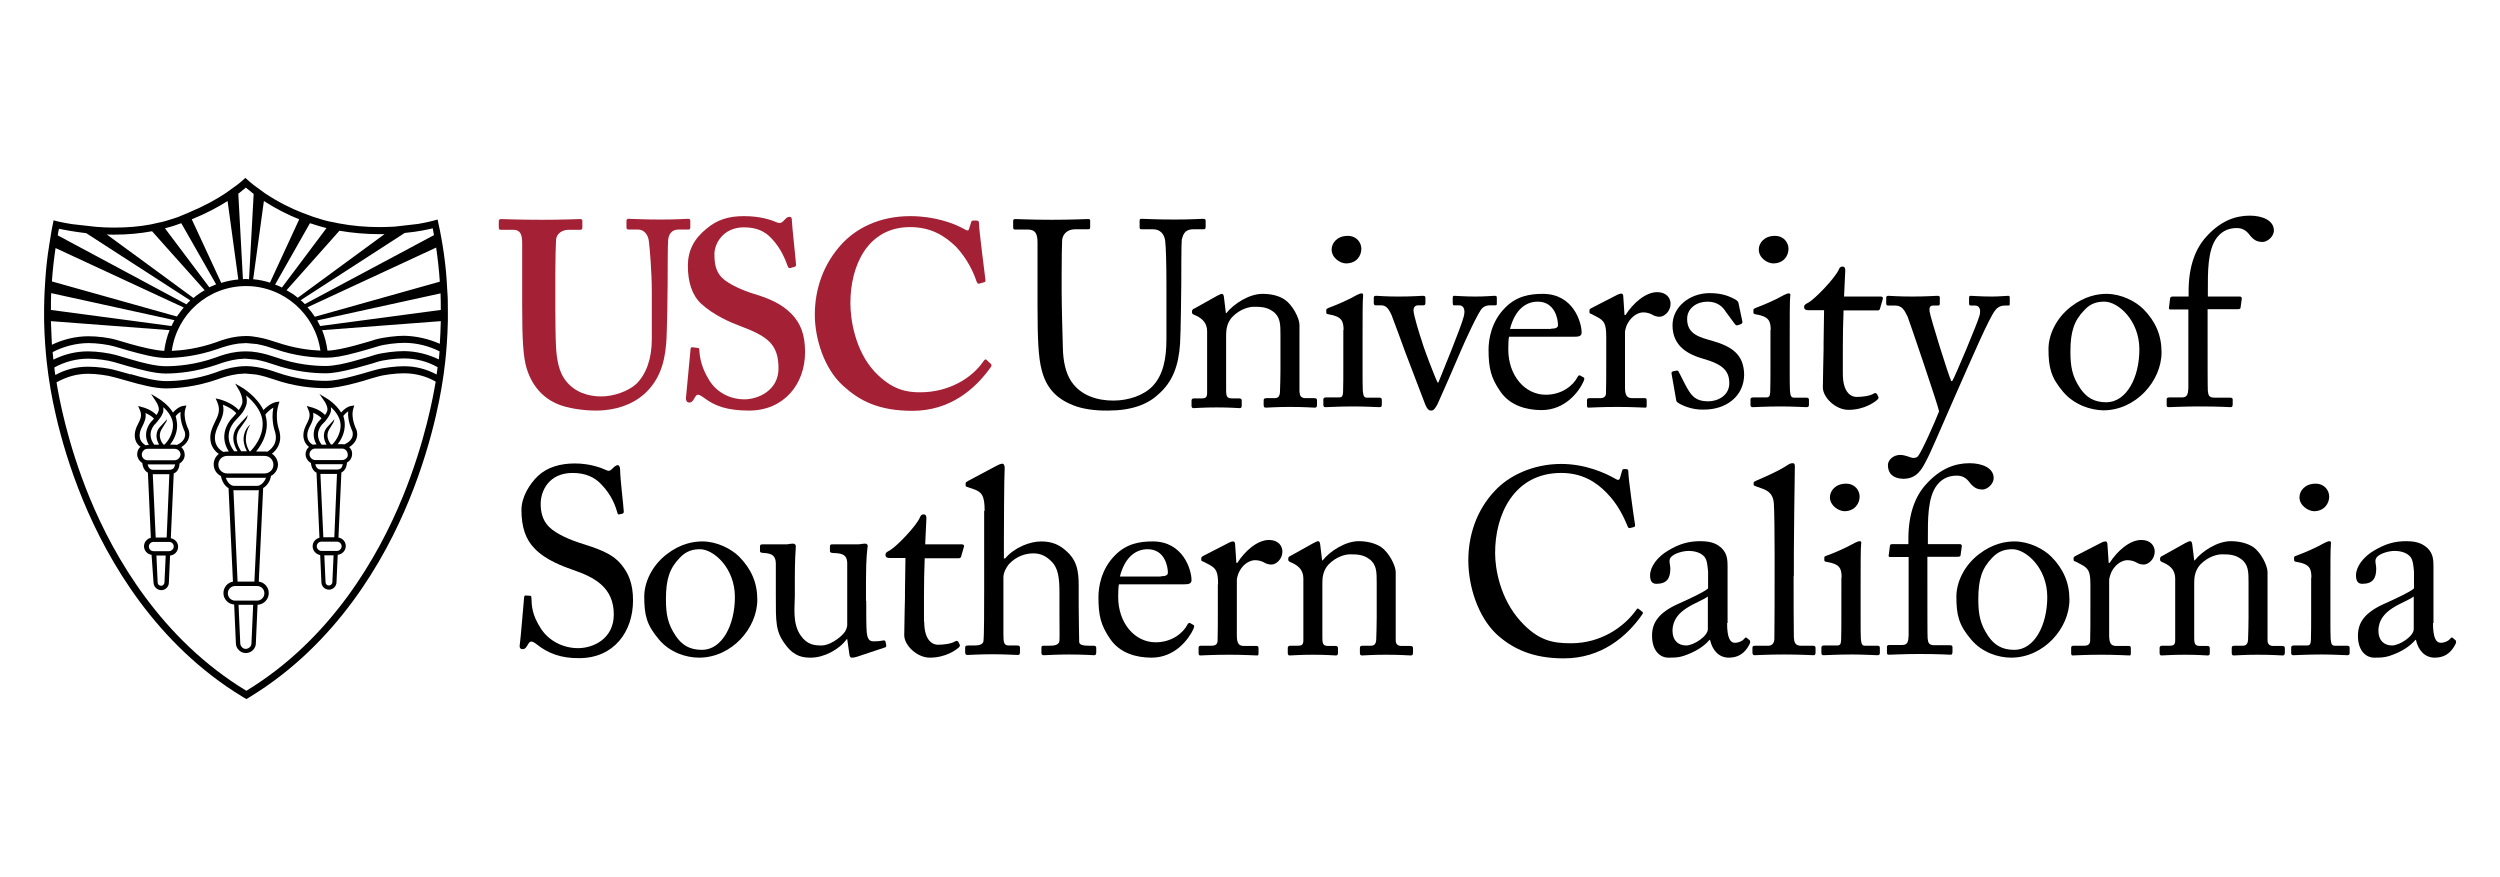 <?xml version="1.0" encoding="utf-8"?>
<!-- Generator: Adobe Illustrator 26.2.1, SVG Export Plug-In . SVG Version: 6.00 Build 0)  -->
<svg version="1.1" id="Layer_1" xmlns="http://www.w3.org/2000/svg" xmlns:xlink="http://www.w3.org/1999/xlink" x="0px" y="0px"
	 viewBox="0 0 1026 360" style="enable-background:new 0 0 1026 360;" xml:space="preserve">
<style type="text/css">
	.st0{fill:#A32035;}
</style>
<g>
	<path class="st0" d="M214.3,99.7c0-3.7-0.9-5.4-3.7-5.4h-5c-0.7,0-0.9-0.2-0.9-1v-2.5c0-0.6,0.2-0.9,1.1-0.9
		c1.1,0,6.3,0.3,16.7,0.3c9.1,0,14.3-0.3,15.6-0.3c0.6,0,0.9,0.2,0.9,0.8v2.7c0,0.6-0.2,0.9-0.9,0.9h-4.6c-3.2,0-5.2,1.9-5.3,4.2
		c-0.1,1.3-0.3,7.8-0.3,14.1V126c0,5.4,0.1,13.1,0.3,16.6c0.3,5,1.2,10,3.8,13.4c3.7,5,9.5,6.7,14.7,6.7c5,0,11-2,14.5-5.2
		c4.1-4.1,6.3-10.4,6.3-18.3v-19.5c0-8.7-0.9-18.2-1.2-20.7c-0.3-2.8-2.1-4.8-4.4-4.8H258c-0.6,0-0.9-0.3-0.9-0.8v-2.7
		c0-0.6,0.2-0.9,0.9-0.9c1.1,0,6.1,0.3,13.2,0.3c6.7,0,10.2-0.3,11-0.3c1,0,1.1,0.3,1.1,0.9v2.5c0,0.7-0.1,1-0.7,1h-3.9
		c-3.9,0-4.3,3-4.5,4.2c-0.2,1.3-0.2,16.5-0.2,17.9c0,1.5-0.2,20.4-0.6,24.7c-0.7,8.9-3.3,15.6-9.1,20.8c-4.6,4.1-11.5,6.7-19.7,6.7
		c-5.2,0-11.5-0.9-15.6-2.6c-6.3-2.6-10.6-7.6-12.8-14.5c-1.5-4.8-1.9-11.9-1.9-26.1V99.7z"/>
	<path class="st0" d="M286.4,142.8c0.4,0,0.6,0.2,0.6,0.9c0.2,3.5,1.1,7.6,4.1,12.4c3.2,5.2,8.9,7.8,14.3,7.8
		c5.8,0,14.1-3.7,14.1-12.7c0-10-4.5-13.2-16-17.5c-3.5-1.3-10.6-4.3-15.8-9.1c-3.7-3.5-5.4-8.9-5.4-15.5c0-6.1,2.4-11,7.6-15.2
		c4.3-3.7,9.1-5.2,15.4-5.2c7.1,0,11.5,1.7,13.6,2.6c1.1,0.4,1.7,0.2,2.3-0.3l1.4-1.4c0.4-0.4,0.9-0.6,1.5-0.6
		c0.7,0,0.9,0.6,0.9,1.7c0,1.7,1.7,16.9,1.7,18c0,0.4-0.2,0.7-0.6,0.8l-1.7,0.5c-0.4,0.1-0.9,0-1.1-0.7c-1.1-3-2.8-7.4-6.7-11.5
		c-2.8-3-6.3-4.5-11.3-4.5c-8.7,0-12.1,6.9-12.1,10.9c0,3.7,0.4,6.9,3,9.7c2.8,2.8,8.9,5.4,13.2,6.7c6.3,1.9,11.5,4.1,15.6,8.4
		c3.5,3.7,5.4,8.2,5.4,15.5c0,13.2-8.7,24-23,24c-8.9,0-14.1-1.9-18.4-5.2c-1.3-0.9-1.9-1.3-2.6-1.3c-0.7,0-1.1,0.9-1.7,1.9
		c-0.7,1.1-1.1,1.3-1.9,1.3s-1.3-0.7-1.3-1.7c0.2-1.3,1.7-18.8,1.9-20.1c0.1-0.7,0.2-0.9,0.7-0.9L286.4,142.8z"/>
	<path class="st0" d="M406.6,149.3c0.3,0.3,0.4,0.6,0.2,1.1c-6.5,9.3-16.9,18.2-32.3,18.2c-13.9,0-21.7-4.1-28.4-10.2
		c-8-7.1-11.7-19.7-11.7-29.2c0-10.6,3.5-20.8,11-29c5.8-6.3,15.2-11.5,28.2-11.5c10,0,18,3,21.9,5.2c1.5,0.9,2,0.9,2.2,0l0.9-2.8
		c0.2-0.6,0.4-0.6,1.7-0.6c1.3,0,1.5,0.2,1.5,1.7c0,1.9,2.2,19.3,2.6,22.5c0.1,0.7,0,1-0.4,1.1l-2.1,0.6c-0.5,0.2-0.9-0.2-1.2-1.1
		c-1.3-3.9-3.9-9.3-8.4-14.1c-4.8-4.6-10.4-8-18.8-8c-17.3,0-24.5,15.6-24.5,31.2c0,6.7,1.9,19.5,10,28.2c7.2,7.6,13.4,8.4,18.6,8.4
		c11.9,0,21.3-5.9,25.9-12.6c0.5-0.8,1-1.1,1.3-0.8L406.6,149.3z"/>
	<path d="M440.4,166.3c-7.4-2.9-11.2-7.7-12.9-14.5c-1.3-4.9-1.7-12.1-1.7-26.3V99.7c0-3.8-0.8-5.5-4.1-5.5h-5.1
		c-0.6,0-0.8-0.2-0.8-1v-2.4c0-0.6,0.1-0.9,1-0.9c1.1,0,6.4,0.3,14.8,0.3c8.4,0,13.6-0.3,14.8-0.3c0.9,0,1,0.2,1,0.6v2.8
		c0,0.5-0.1,0.8-0.9,0.8h-5.4c-3.1,0-5,2.1-5.2,4.4c-0.1,1-0.2,8.6-0.2,14.1v7.2c0,5.7,0.4,19.5,0.5,23c0.1,5,1,10.1,3.5,13.8
		c4,5.9,10.9,7.8,17.2,7.8c6.2,0,12.5-2.1,16.2-6c4.2-4.5,5.6-11,5.6-19.1v-23.2c0-8.2-0.2-14.5-0.5-17.2c-0.3-2.8-2.1-4.8-4.9-4.8
		h-4.8c-0.7,0-0.8-0.3-0.8-0.9v-2.6c0-0.5,0.1-0.8,0.8-0.8c1.1,0,6.1,0.3,13.3,0.3c7.5,0,10.9-0.3,11.9-0.3c1,0,1.1,0.4,1.1,0.8v2.4
		c0,0.6-0.1,1.1-0.7,1.1h-4.4c-4,0-4.3,3-4.7,4.3c-0.2,1.1-0.2,16.5-0.2,18c0,1.5-0.2,20.5-0.5,24.7c-0.6,8.9-3,15.7-9.1,20.9
		c-4.3,4-10.9,6.5-20.4,6.5C449.4,168.6,444,167.8,440.4,166.3"/>
	<path d="M533.4,161.1c0,1.7,1,2.3,2.4,2.3h3.5c1,0,1.2,0.3,1.2,1v1.7c0,0.8-0.2,1.2-0.9,1.2c-0.8,0-4.1-0.3-10.3-0.3
		c-5.5,0-9,0.3-9.8,0.3c-0.7,0-0.9-0.3-0.9-1.2v-1.7c0-0.8,0.3-1,1.4-1h3.1c1.2,0,2.1-0.5,2.2-2.5c0.1-2.8,0.2-6.3,0.2-9.1v-14.3
		c0-4.3,0-7.5-3.1-9.7c-2.6-1.9-5.2-1.9-7.9-1.9c-1.7,0-5.5,0.8-8.8,4.2c-2.2,2.4-2.5,5.3-2.5,7.4v22.4c0,2.9,0.3,3.6,2.6,3.6h2.7
		c0.9,0,1.1,0.3,1.1,1.1v1.9c0,0.6-0.2,1-0.8,1c-0.8,0-3.7-0.3-9.4-0.3c-5.5,0-9,0.3-9.6,0.3c-0.5,0-0.8-0.3-0.8-1v-2
		c0-0.6,0.2-1,1.1-1h3.1c1.4,0,2.2-0.3,2.2-2.2v-25.3c0-3.2-1.7-5.1-4.4-6.4l-0.9-0.4c-0.8-0.3-0.9-0.6-0.9-1v-0.5
		c0-0.5,0.4-0.9,1-1.1l9.3-5.2c0.9-0.4,1.5-0.8,1.9-0.8c0.5,0,0.8,0.4,0.9,1.3l0.8,6.6h0.2c3.1-3.9,9.4-7.9,14.8-7.9
		c3.2,0,6.6,0.6,9.2,2.4c3.2,2.2,6,7.6,6,10.3V161.1z"/>
	<path d="M551.4,135.5c0-3.7-0.7-5.6-6.1-6.5c-0.8-0.1-1-0.3-1-0.8v-1c0-0.3,0.2-0.5,0.8-0.8c3.5-1.3,7.6-3,11.7-5.3
		c0.9-0.4,1.4-0.7,2.1-0.7c0.5,0,0.6,0.5,0.5,1.3c-0.2,1.8-0.2,8.7-0.2,17.6v11.8c0,4.2,0,8.1,0.1,9.3c0.2,2.1,0.5,2.8,1.7,2.8h5
		c0.9,0,1.1,0.3,1.1,1v1.8c0,0.8-0.2,1.1-1,1.1c-0.9,0-5.8-0.3-10.4-0.3c-6.3,0-10.5,0.3-11.7,0.3c-0.5,0-0.9-0.2-0.9-0.9v-2.2
		c0-0.6,0.3-0.9,1.1-0.9h5.3c1.2,0,1.6-0.4,1.7-2.2c0.1-3.3,0.1-6.6,0.1-9.8V135.5z M546.5,102.4c0-2.7,2.3-5.6,6.6-5.6
		c3.8,0,5.6,2.9,5.6,5.3c0,2.8-1.9,6-6.3,6C550.1,108.1,546.5,105.9,546.5,102.4"/>
	<path d="M590,157h0.3c1.7-4.2,9.3-22.7,10.4-27c0.8-2.9,0-4.7-1.9-4.7h-2.2c-0.3,0-0.4-0.5-0.4-1.1v-1.9c0-0.7,0.2-0.9,0.6-0.9
		c1.5,0,3.9,0.3,8.7,0.3c4.2,0,6.8-0.3,7.8-0.3c0.9,0,1,0.1,1,1v1.8c0,0.8,0,1.1-0.5,1.1h-2.1c-1.3,0-2.4,0.2-3.4,1.2
		c-1.6,1.5-7,13.3-8.7,17.3c-1.3,3.2-9.3,21.4-9.7,22.2c-0.9,1.5-1.4,2.5-2.6,2.5c-1.1,0-1.7-1-2.3-2.3c-0.2-0.5-8.1-21.1-8.4-22
		c-0.3-0.9-4.8-13.2-5.5-14.9c-1.4-3.1-2.5-4-4.4-4h-2.2c-0.5,0-0.7-0.4-0.7-1.1v-1.9c0-0.8,0.2-0.9,1.2-0.9c1.2,0,3,0.3,9.1,0.3
		c5.7,0,8.6-0.3,9.8-0.3c0.9,0,1.1,0.2,1.1,0.9v1.9c0,0.6-0.1,1.1-0.8,1.1H582c-1.1,0-1.9,0.7-1.9,2.1c0,1.9,2.8,10.9,3.5,12.8
		C584.1,142.3,588.8,154.7,590,157"/>
	<path d="M619.3,138.2c-0.2,1-0.3,2.7-0.3,5.2c0,10.6,6.7,18.6,15.4,18.6c6.6,0,11.3-3.8,13.1-7.4c0.2-0.4,0.6-0.7,1-0.5l1.4,0.8
		c0.3,0.1,0.5,0.4,0,1.6c-1.9,4.3-7.6,11.8-17.2,11.8c-6.2,0-13-1.8-17-7.7c-3.8-5.5-4.8-9.5-4.8-17.1c0-4.2,1.1-11.5,6.8-17.2
		c4.7-4.8,10.1-5.7,15.5-5.7c12.5,0,15.9,11.7,15.9,15.9c0,1.5-1.3,1.7-3,1.7H619.3z M636.5,134.9c2.1,0,2.9-0.5,2.9-1.5
		c0-2.5-1.3-9.6-8.3-9.6c-4.8,0-9.3,3.1-11.4,11.2H636.5z"/>
	<path d="M659.2,138.2c0-5.5-0.9-6.6-3.9-8.2l-2.1-1.1c-0.6-0.2-0.9-0.3-0.9-0.8v-0.7c0-0.4,0.2-0.6,0.9-1l10.7-5.5
		c0.7-0.3,1.1-0.4,1.5-0.4c0.7,0,0.8,0.7,0.8,1.3l0.5,7.5h0.4c3.2-5,8.3-9.4,13-9.4c3.7,0,5.5,2.3,5.5,4.8c0,3.1-2.6,5.3-4.5,5.3
		c-1.2,0-2.3-0.4-3.1-0.9c-0.9-0.5-2.2-0.9-3.6-0.9c-1.7,0-4.5,1.1-6.4,4.5c-0.7,1.2-1.1,3.1-1.1,3.5V159c0,3.3,0.8,4.4,3,4.4h5.1
		c0.7,0,0.8,0.3,0.8,1v1.9c0,0.7-0.1,1-0.5,1c-0.6,0-5.6-0.3-11.5-0.3c-6.7,0-11.3,0.3-11.9,0.3c-0.4,0-0.6-0.2-0.6-1.1v-1.8
		c0-0.8,0.2-1,1.2-1h4.2c1.6,0,2.4-0.7,2.4-2.1c0.1-3.6,0.1-7.4,0.1-13V138.2z"/>
	<path d="M688.4,165.1c-0.5-0.3-0.5-1-0.6-1.5l-1.8-10.3c-0.1-0.5,0.2-0.8,0.6-0.9l1.4-0.3c0.4-0.1,0.8,0.1,1,0.6l2.7,5.3
		c2.2,4,3.7,6.7,9.4,6.7c3.8,0,8.6-2.3,8.6-7.4c0-4.9-2.4-7.7-10.5-10c-6.4-1.8-12.8-5.2-12.8-13.8c0-7.5,7-13.2,15.2-13.2
		c5.2,0,8,1.3,10,2.3c1.6,0.8,1.8,1.3,1.9,1.9l1.6,7.6c0,0.4-0.2,0.8-0.8,1l-1.3,0.4c-0.4,0.1-0.6,0-1-0.5l-3.7-5
		c-1.3-2.1-3.4-4.2-7.6-4.2c-4.1,0-8.3,2.5-8.3,7.1c0,6.3,5.1,7.5,10.4,9c7.9,2.3,12.9,5.5,13,13.9c-0.1,8.8-7.3,14.3-16.5,14.3
		C694.1,168.3,689.7,166.1,688.4,165.1"/>
	<path d="M726.7,135.5c0-3.7-0.7-5.6-6.1-6.5c-0.8-0.1-1-0.3-1-0.8v-1c0-0.3,0.2-0.5,0.8-0.8c3.5-1.3,7.6-3,11.7-5.3
		c0.9-0.4,1.4-0.7,2.1-0.7c0.5,0,0.7,0.5,0.5,1.3c-0.2,1.8-0.2,8.7-0.2,17.6v11.8c0,4.2,0,8.1,0.1,9.3c0.2,2.1,0.5,2.8,1.7,2.8h5
		c0.9,0,1.1,0.3,1.1,1v1.8c0,0.8-0.2,1.1-1,1.1c-0.9,0-5.9-0.3-10.4-0.3c-6.3,0-10.5,0.3-11.7,0.3c-0.5,0-0.9-0.2-0.9-0.9v-2.2
		c0-0.6,0.3-0.9,1.1-0.9h5.3c1.2,0,1.6-0.4,1.7-2.2c0.1-3.3,0.1-6.6,0.1-9.8V135.5z M721.8,102.4c0-2.7,2.3-5.6,6.6-5.6
		c3.8,0,5.6,2.9,5.6,5.3c0,2.8-1.9,6-6.3,6C725.4,108.1,721.8,105.9,721.8,102.4"/>
	<path d="M756.3,153.4c0,8.1,3.7,9.5,5.6,9.5c2.5,0,5.6-0.4,7.1-1.4c0.5-0.3,1-0.2,1.3,0.2l0.5,1c0.3,0.4,0.1,0.9-0.2,1.2
		c-1.1,1.1-5.5,4.3-12,4.3c-5.3,0-10.5-5.1-10.5-9.2c0-4.4,0.3-14,0.3-15.5v-2.4c0-1.9,0.1-9.2,0.2-13.8h-6.6c-1,0-1.6-0.4-1.6-1.3
		c0-0.9,0.6-1.2,1.9-1.9c2.6-1.5,10.9-10,12.4-13.6c0.3-0.9,0.9-1.1,1.5-1.1c0.9,0,1.1,0.8,1.1,1.6l-0.5,10.7h15.1
		c0.7,0,1,0.5,0.8,1l-1.1,3.8c-0.1,0.5-0.3,0.9-1,0.9h-14c-0.2,5-0.3,10.2-0.3,15.2V153.4z"/>
	<path d="M774.8,190.9c0-2.3,2.4-4.2,5-4.2c2.1,0,4,1,5,1.2c0.8,0.1,1.6,0,2.3-0.6c1.6-1.9,7.1-14.3,8.7-18.5
		c-0.5-2.7-12-36.5-12.9-38.8c-1.3-2.7-2.3-4.6-5.1-4.6h-2.8c-0.8,0-0.9-0.3-0.9-1v-2.2c0-0.4,0.1-0.8,0.9-0.8c1,0,3.6,0.3,10,0.3
		c5.5,0,8.9-0.3,10.1-0.3c0.9,0,1,0.3,1,0.8v2.3c0,0.5-0.1,0.9-0.7,0.9h-2.1c-1.2,0-1.6,0.8-1.4,2.4c0.3,2.4,7.7,26.2,8.9,28.6h0.4
		c1.1-1.7,10.5-24.1,11.2-26.9c0.7-2.7-0.2-4.1-1.8-4.1h-1.7c-0.7,0-0.8-0.3-0.8-0.9v-2.2c0-0.5,0.1-0.9,0.6-0.9
		c1.4,0,3.7,0.3,8.9,0.3c2.9,0,5.4-0.3,6.6-0.3c0.6,0,0.6,0.4,0.6,0.9v2.1c0,0.7,0,1-0.5,1h-1.7c-1.2,0-2.7,0.5-3.8,2
		c-2.4,2.9-9.5,19.4-17,36.4c-5.3,12-9.5,22.1-11.5,25.7c-1.5,2.8-3.5,7-9.2,7C776.8,196.4,774.8,194.2,774.8,190.9"/>
	<path d="M846.7,160.8c-5-5.9-6-10-6-17.6c0-5.5,2.9-12.5,9.3-17.4c5.6-4.3,10.9-5.2,14.5-5.2c6,0,11.9,3,15.2,6.3
		c4.9,5,7.4,10.6,7.4,17.7c0,11.8-10.6,23.8-23.9,23.8C858,168.3,851.3,166.2,846.7,160.8 M878,143.4c0-12-8.8-19.6-14.3-19.6
		c-2.9,0-5.7,0.6-8.3,3.5c-4.2,4.3-5.7,8.8-5.7,17c0,6.1,0.7,10.2,4.1,15.2c2.5,3.6,5.6,5.6,10.7,5.6C872.7,165,878,155,878,143.4"
		/>
	<path d="M898.2,127h-7.5c-0.5,0-0.7-0.2-0.5-1.2l0.4-3.3c0.1-0.6,0.4-0.8,1.3-0.8h6.3v-2.1c0-10.7,3-17.8,7.3-22.5
		c5.7-6.3,11.7-8.6,17.8-8.6c5.1,0,9.9,1.9,9.9,6.1c0,2.6-2.8,4.7-4.6,4.7c-1.1,0-2.2-0.2-3-0.7c-1-0.5-2.2-1.9-2.6-2.5
		c-1.4-1.7-2.9-2.5-5-2.5c-2.8,0-5.7,0.8-8.1,3.8c-4,5.1-3.8,14.5-3.8,22.1v2.2h13.1c0.8,0,0.9,0.7,0.8,1.1l-0.5,3.6
		c-0.1,0.4-0.5,0.5-1.4,0.5H906v9.6c0,12.8,0,22.7,0.1,23.9c0.2,1.9,0.5,2.8,2.8,2.8h6.2c1,0,1.2,0.2,1.2,0.9v1.7
		c0,0.9-0.2,1.3-0.8,1.3c-0.7,0-4.7-0.3-13-0.3c-6,0-11.5,0.3-12.4,0.3c-0.7,0-0.9-0.2-0.9-0.8v-2.4c0-0.5,0.2-0.8,1.1-0.8h5.2
		c2.1,0,2.5-1.3,2.6-3.8v-20.4V127z"/>
	<path d="M220.5,264.6c-1.3-1-1.9-1.3-2.5-1.3c-0.7,0-1.1,0.8-1.7,1.8c-0.7,1.2-1.2,1.3-2,1.3c-0.6,0-1.2-0.5-1-1.7
		c0.4-2.7,1.5-16.5,1.8-19.6c0.1-0.7,0.3-0.7,0.8-0.7l1.6,0.1c0.4,0,0.6,0.2,0.6,0.9c0.1,3.5,0.3,7,3.9,12.6c3.3,5.1,9.2,8,15.2,8
		c6.5,0,14.7-4,14.7-13.8c0-11.2-8-15.3-16.7-18.3c-3.4-1.2-11.2-3.9-15.8-8.8c-3.6-3.6-5.4-8.7-5.4-15.8c0-5.4,3.4-10.7,6.7-13.9
		c3.9-3.7,9.3-5.2,15.2-5.2c6.2,0,10.9,1.8,12.8,2.7c1,0.5,1.5,0.4,2.1-0.1l1.4-1.3c0.5-0.4,0.9-0.6,1.4-0.6c0.5,0,0.9,0.9,0.9,1.8
		c0,3.8,1.4,14.8,1.5,17.2c0,0.5-0.1,0.7-0.5,0.9l-1.3,0.3c-0.3,0.1-0.5,0-0.7-0.3c-0.9-3.1-2.3-7.4-6.7-12
		c-2.9-3.1-6.7-4.7-11.8-4.7c-9.6,0-13.1,7.2-13.1,12.7c0,3,0.6,6.6,3.4,9.4c3.1,3.1,9.2,5.5,12.3,6.5c7.5,2.4,13.5,4.2,17.4,9
		c2.8,3.4,4.8,7.6,4.8,14.7c0,12.8-7.8,23.7-22.1,23.7C230.1,270.2,224.8,268,220.5,264.6"/>
	<path d="M270.4,262.4c-5-5.9-6-9.9-6-17.6c0-5.5,2.9-12.5,9.3-17.4c5.6-4.3,10.9-5.2,14.5-5.2c6,0,11.9,3,15.2,6.3
		c4.9,5,7.4,10.6,7.4,17.6c0,11.8-10.6,23.8-23.9,23.8C281.6,269.9,274.9,267.8,270.4,262.4 M301.6,245c0-12-8.8-19.6-14.3-19.6
		c-2.9,0-5.7,0.7-8.3,3.5c-4.2,4.3-5.7,8.8-5.7,17c0,6.1,0.7,10.2,4.1,15.2c2.5,3.6,5.6,5.6,10.7,5.6
		C296.3,266.7,301.6,256.6,301.6,245"/>
	<path d="M355.5,246.6c0,5.2,0,10.5,0.2,12.8c0.3,3.4,1.5,3.8,2.8,3.8c0.6,0,2.3,0,3.6-0.3c0.9-0.2,1.2,0,1.3,0.4l0.3,1.4
		c0.1,0.6-0.1,0.9-0.5,1l-11.4,3.8c-0.7,0.2-1.3,0.4-2.2,0.4c-0.4,0-0.9-0.2-1-1.3l-0.9-6.3h-0.2c-3,4.2-9.3,7.6-14.7,7.6
		c-3,0-6.6-0.3-10.2-5c-4.4-5.7-4.2-9.3-4.2-21.2v-12.6c-0.1-3-1.6-3.8-4.1-4.1c-1.8-0.1-2.4-0.2-2.4-0.8v-1.9
		c0-0.7,0.2-0.9,1.2-0.9h9.6c0.6,0,1.1-0.1,1.5-0.2c0.4,0,0.9-0.1,1.2-0.1c0.8,0,1.3,0.5,1.2,1.3c-0.1,1-0.4,6.1-0.4,12.5v7.7
		c0,4.3-1.1,11.3,2.4,16.2c2.7,3.9,5.7,4.1,8.7,4.1c2.9,0,7.3-2.8,9.3-5.4c0.4-0.5,1.1-2,1.1-2.9v-25.8c-0.2-3-1.9-3.6-4.7-3.8
		c-1.8,0-2.4-0.2-2.4-0.8v-1.8c0-0.9,0.2-1,1.3-1H352c0.8,0,1.3-0.1,1.8-0.2c0.5,0,1-0.1,1.3-0.1c0.6,0,1.1,0.5,1,1.1
		c-0.1,1-0.7,3.8-0.7,14.4V246.6z"/>
	<path d="M379.3,255.1c0,8.1,3.7,9.5,5.6,9.5c2.5,0,5.6-0.4,7.1-1.4c0.5-0.3,1-0.2,1.3,0.2l0.5,1c0.3,0.4,0.1,0.9-0.2,1.2
		c-1.1,1.1-5.5,4.3-12,4.3c-5.3,0-10.5-5.1-10.5-9.2c0-4.4,0.3-14,0.3-15.5v-2.4c0-1.9,0.1-9.2,0.2-13.8h-6.6c-1,0-1.6-0.4-1.6-1.3
		c0-0.9,0.6-1.2,1.9-1.9c2.6-1.5,10.9-10,12.3-13.6c0.3-0.9,0.9-1.1,1.5-1.1c0.9,0,1.1,0.8,1.1,1.6l-0.5,10.7h15.1
		c0.7,0,1,0.5,0.8,1l-1.1,3.8c-0.1,0.5-0.3,0.9-1,0.9h-14c-0.2,5-0.3,10.2-0.3,15.2V255.1z"/>
	<path d="M404.1,209.6c0-6.6-1.3-7.8-5.2-9.1l-1.8-0.6c-0.7-0.2-0.8-0.3-0.8-0.6v-1c0-0.4,0.3-0.5,1.3-1.1l11.3-6
		c0.9-0.4,1.6-0.9,2.5-0.9c0.6,0,1.1,0.9,0.9,2.7c-0.2,1.8-0.3,23.8-0.3,29.3v6.9h0.5c3.8-4.5,10.1-7,14.8-7c4.5,0,7.7,1.4,10.7,4.3
		c4.9,4.5,4.7,10.1,4.7,15.9v6.2c0,6.1,0.2,12.8,0.2,14.8c0,1.3,1.7,1.6,4,1.6h1.8c0.9,0,1.2,0.2,1.2,1v1.6c0,0.9-0.2,1.3-0.9,1.3
		c-0.8,0-4.2-0.3-10.4-0.3c-5.3,0-9.2,0.3-10.2,0.3c-0.8,0-1-0.3-1-1.2v-1.8c0-0.5,0.1-0.9,0.8-0.9h2.5c1.8,0,4-0.2,4.1-2.1
		c0.1-1.5,0-7.3,0-10.7v-8.8c0-6.1-0.4-10.4-3.6-13.3c-2.2-2.1-4.4-3-7.1-3c-3.1,0-7,1.1-10.1,4.5c-1,1.2-2.2,3.4-2.2,5.3v23.6
		c0,3.5,0.3,4.4,2.4,4.4h3.2c0.8,0,1.2,0.2,1.2,0.9v1.8c0,0.8-0.2,1.2-0.9,1.2c-0.9,0-5.3-0.3-10.3-0.3c-5.4,0-9.5,0.3-10.5,0.3
		c-0.4,0-0.8-0.3-0.8-1.1v-1.9c0-0.8,0.4-0.9,1.6-0.9h2.3c1.7,0,3.4-0.4,3.6-1.7c0.3-2.1,0.3-14,0.3-21V209.6z"/>
	<path d="M459.2,239.8c-0.2,1-0.3,2.7-0.3,5.2c0,10.6,6.7,18.6,15.4,18.6c6.6,0,11.3-3.8,13.1-7.4c0.2-0.4,0.7-0.7,1-0.5l1.4,0.8
		c0.3,0.1,0.5,0.4,0,1.6c-2,4.3-7.6,11.8-17.2,11.8c-6.2,0-13-1.8-17-7.7c-3.8-5.5-4.8-9.5-4.8-17.1c0-4.2,1.1-11.5,6.8-17.2
		c4.7-4.8,10.1-5.7,15.5-5.7c12.5,0,15.9,11.7,15.9,15.9c0,1.5-1.3,1.7-3,1.7H459.2z M476.4,236.5c2.1,0,2.9-0.5,2.9-1.5
		c0-2.5-1.3-9.6-8.3-9.6c-4.8,0-9.3,3.1-11.4,11.2H476.4z"/>
	<path d="M499.9,239.8c0-5.5-0.9-6.6-3.9-8.2l-2.1-1.1c-0.7-0.2-0.9-0.3-0.9-0.8v-0.6c0-0.4,0.2-0.6,0.9-1l10.7-5.5
		c0.6-0.3,1.1-0.4,1.5-0.4c0.6,0,0.8,0.7,0.8,1.3l0.5,7.5h0.4c3.2-5,8.3-9.4,13-9.4c3.7,0,5.5,2.3,5.5,4.8c0,3.1-2.6,5.3-4.5,5.3
		c-1.2,0-2.3-0.4-3.1-0.9c-0.9-0.5-2.2-0.9-3.6-0.9c-1.7,0-4.6,1.1-6.4,4.5c-0.7,1.2-1.1,3.1-1.1,3.5v22.8c0,3.4,0.8,4.4,3,4.4h5.1
		c0.6,0,0.8,0.3,0.8,1v1.9c0,0.7-0.1,1-0.5,1c-0.7,0-5.6-0.3-11.5-0.3c-6.7,0-11.3,0.3-11.9,0.3c-0.4,0-0.7-0.2-0.7-1.1V266
		c0-0.8,0.2-1,1.2-1h4.2c1.6,0,2.4-0.7,2.4-2.1c0.1-3.6,0.1-7.4,0.1-13V239.8z"/>
	<path d="M572.8,262.8c0,1.7,1,2.3,2.4,2.3h3.5c1,0,1.2,0.3,1.2,1v1.7c0,0.8-0.2,1.2-0.9,1.2c-0.8,0-4.1-0.3-10.3-0.3
		c-5.5,0-9,0.3-9.7,0.3c-0.7,0-0.9-0.3-0.9-1.2V266c0-0.8,0.3-1,1.4-1h3.1c1.2,0,2.1-0.5,2.2-2.5c0.1-2.8,0.2-6.3,0.2-9.1v-14.3
		c0-4.3,0-7.5-3.1-9.7c-2.6-1.9-5.2-1.9-7.9-1.9c-1.7,0-5.5,0.8-8.8,4.2c-2.2,2.4-2.5,5.3-2.5,7.4v22.4c0,2.9,0.3,3.6,2.6,3.6h2.7
		c0.9,0,1.1,0.3,1.1,1.1v1.8c0,0.6-0.2,1-0.8,1c-0.8,0-3.7-0.3-9.4-0.3c-5.5,0-9,0.3-9.6,0.3c-0.5,0-0.8-0.3-0.8-1v-2
		c0-0.6,0.2-1,1.1-1h3.1c1.4,0,2.2-0.3,2.2-2.2v-25.3c0-3.3-1.7-5.1-4.4-6.4l-0.9-0.4c-0.8-0.3-0.9-0.7-0.9-1v-0.5
		c0-0.5,0.4-0.9,1-1.1l9.3-5.2c0.9-0.4,1.5-0.8,1.9-0.8c0.5,0,0.8,0.4,0.9,1.3l0.8,6.6h0.2c3.1-3.9,9.4-7.9,14.8-7.9
		c3.2,0,6.6,0.7,9.2,2.4c3.2,2.2,6,7.6,6,10.3V262.8z"/>
	<path d="M614.2,260.3c-7.8-7.4-11.6-19.9-11.6-30.3c0-10.1,3.2-20.5,11-28.7c5.5-5.9,15.3-10.9,27.1-10.9c9.9,0,18,3.7,21.9,5.9
		c1.4,0.9,1.9,0.8,2.2,0l0.9-3.1c0.2-0.7,0.4-0.7,1.4-0.7c1,0,1.2,0.2,1.2,1.7c0,2.1,2.2,18,2.7,21c0.1,0.5,0,1-0.4,1.1l-1.6,0.4
		c-0.5,0.1-0.8,0-1.1-0.9c-1.5-3.6-3.9-8.8-8.4-13.4c-4.5-4.7-10.3-8.3-18.8-8.3c-19.4,0-27.2,17.2-27.1,33c0,6.3,2,18.5,10.4,27.8
		c7.4,8.2,13.5,9.1,20.8,9.1c12.2,0,21.8-6.7,26.8-13.8c0.3-0.5,0.5-0.6,0.9-0.3l1.4,1.1c0.3,0.2,0.5,0.4,0.2,1
		c-6.5,9.4-17,18.2-32.3,18.2C628.9,270.2,620.7,266.2,614.2,260.3"/>
	<path d="M708.8,255.7c0,6.2,1.3,8.1,3.2,8.1c1.7,0,3.3-0.9,3.8-1.6c0.4-0.5,0.7-0.8,1.1-0.4l1.1,0.9c0.3,0.3,0.5,0.9-0.1,1.9
		c-0.9,1.6-2.9,5.3-8.4,5.3c-3.9,0-6.7-2.8-7.7-7.3h-0.2c-2.3,2.7-5.9,5-10.7,6.6c-2.1,0.7-4,0.7-6.4,0.7c-2.6,0-6.5-2.2-6.5-9
		c0-5,2.3-9.3,10.8-13.1c4.9-2.2,10.5-4.8,12.2-6.3v-6.9c-0.2-1.8-0.3-4.7-1.5-6.1c-1.2-1.4-3.4-2.4-6.5-2.4c-2.2,0-5.5,0.9-7,2.3
		c-1.5,1.4-0.5,3-0.5,5c0,3.8-1.3,6.2-5.7,6.2c-1.7,0-2.6-1-2.6-3.5c0-3.5,3-7.6,7.5-10.2c4.5-2.7,8.3-3.8,13.2-3.8
		c5.1,0,7.2,1.5,8.7,2.9c2.3,2.3,2.4,4.8,2.4,7.7v16.6V255.7z M700.9,244.8c-3.9,2.9-14.5,5.1-14.5,14.1c0,4,2.4,6,5.6,6
		c3.1,0,8.9-3.8,8.9-6.7V244.8z"/>
	<path d="M736.1,236.3c0,5.6,0,22,0.1,25.3c0.1,1.8,0.5,3.4,2.8,3.4h4.9c1,0,1.2,0.3,1.2,1v1.8c0,0.6-0.2,1.1-0.7,1.1
		c-0.8,0-5.5-0.3-12.2-0.3c-6.9,0-11.3,0.3-12.2,0.3c-0.5,0-0.8-0.4-0.8-1.1V266c0-0.8,0.2-1,1.4-1h5.2c1.2,0,2.3-0.8,2.4-2.7
		c0.1-3.4,0.1-22,0.1-28.3v-6.8c0-7.7-0.1-17.5-0.3-20.4c-0.2-3.7-1.9-5.4-5.4-6.5l-2.2-0.8c-0.5-0.2-0.7-0.3-0.7-0.5v-0.9
		c0-0.3,0.3-0.5,1-0.8c3.8-1.7,8.7-3.7,12.7-6.3c1-0.7,1.6-0.9,2.3-0.9c0.8,0,1,0.5,0.9,2c-0.1,6-0.4,28.5-0.4,34.4V236.3z"/>
	<path d="M755.8,237.1c0-3.7-0.6-5.6-6.1-6.5c-0.8-0.1-1-0.3-1-0.8v-1c0-0.3,0.2-0.5,0.8-0.7c3.5-1.3,7.6-3,11.7-5.3
		c0.9-0.4,1.4-0.7,2.1-0.7c0.5,0,0.7,0.5,0.5,1.3c-0.2,1.8-0.2,8.7-0.2,17.7v11.8c0,4.2,0,8.1,0.1,9.3c0.2,2.1,0.5,2.8,1.7,2.8h5
		c0.9,0,1.1,0.3,1.1,1v1.8c0,0.8-0.2,1.1-1,1.1c-0.9,0-5.9-0.3-10.4-0.3c-6.3,0-10.5,0.3-11.7,0.3c-0.5,0-0.9-0.2-0.9-0.9v-2.2
		c0-0.6,0.3-0.9,1.1-0.9h5.3c1.2,0,1.6-0.4,1.7-2.2c0.1-3.3,0.1-6.6,0.1-9.9V237.1z M751,204.1c0-2.7,2.3-5.6,6.6-5.6
		c3.8,0,5.6,2.9,5.6,5.3c0,2.8-2,6-6.3,6C754.5,209.7,751,207.5,751,204.1"/>
	<path d="M783.2,228.6h-7.5c-0.5,0-0.8-0.2-0.5-1.2l0.4-3.3c0.1-0.7,0.4-0.8,1.3-0.8h6.3v-2.1c0-10.7,3-17.8,7.3-22.5
		c5.7-6.3,11.7-8.6,17.8-8.6c5.1,0,9.9,1.9,9.9,6.1c0,2.6-2.8,4.7-4.5,4.7c-1.1,0-2.2-0.2-3-0.7c-1-0.5-2.2-1.9-2.6-2.5
		c-1.4-1.7-2.9-2.5-5-2.5c-2.8,0-5.7,0.8-8.1,3.8c-4,5.1-3.8,14.5-3.8,22.1v2.2h13.1c0.8,0,0.9,0.6,0.8,1.1l-0.5,3.6
		c-0.1,0.4-0.5,0.5-1.4,0.5H791v9.6c0,12.8,0,22.7,0.1,23.9c0.2,1.8,0.5,2.8,2.8,2.8h6.2c1,0,1.2,0.2,1.2,0.9v1.7
		c0,0.9-0.2,1.3-0.7,1.3c-0.7,0-4.7-0.3-13-0.3c-6,0-11.5,0.3-12.3,0.3c-0.7,0-0.9-0.2-0.9-0.8v-2.4c0-0.5,0.2-0.8,1.1-0.8h5.2
		c2.1,0,2.5-1.3,2.6-3.8v-20.4V228.6z"/>
	<path d="M808.9,262.4c-5-5.9-6-9.9-6-17.6c0-5.5,2.9-12.5,9.3-17.4c5.6-4.3,10.9-5.2,14.5-5.2c6,0,11.9,3,15.2,6.3
		c4.9,5,7.4,10.6,7.4,17.6c0,11.8-10.6,23.8-23.9,23.8C820.1,269.9,813.4,267.8,808.9,262.4 M840.2,245c0-12-8.8-19.6-14.3-19.6
		c-2.9,0-5.7,0.7-8.3,3.5c-4.2,4.3-5.7,8.8-5.7,17c0,6.1,0.7,10.2,4.1,15.2c2.5,3.6,5.6,5.6,10.7,5.6
		C834.9,266.7,840.2,256.6,840.2,245"/>
	<path d="M857.9,239.8c0-5.5-0.9-6.6-3.9-8.2l-2.1-1.1c-0.7-0.2-0.9-0.3-0.9-0.8v-0.6c0-0.4,0.2-0.6,0.9-1l10.7-5.5
		c0.6-0.3,1.1-0.4,1.5-0.4c0.6,0,0.8,0.7,0.8,1.3l0.5,7.5h0.4c3.2-5,8.3-9.4,13-9.4c3.7,0,5.5,2.3,5.5,4.8c0,3.1-2.6,5.3-4.5,5.3
		c-1.2,0-2.3-0.4-3.1-0.9c-0.9-0.5-2.2-0.9-3.6-0.9c-1.7,0-4.5,1.1-6.4,4.5c-0.6,1.2-1.1,3.1-1.1,3.5v22.8c0,3.4,0.8,4.4,3,4.4h5.1
		c0.6,0,0.8,0.3,0.8,1v1.9c0,0.7-0.1,1-0.5,1c-0.7,0-5.6-0.3-11.5-0.3c-6.7,0-11.3,0.3-11.9,0.3c-0.4,0-0.6-0.2-0.6-1.1V266
		c0-0.8,0.2-1,1.2-1h4.2c1.6,0,2.4-0.7,2.4-2.1c0.1-3.6,0.1-7.4,0.1-13V239.8z"/>
	<path d="M930.6,262.8c0,1.7,1,2.3,2.4,2.3h3.5c1,0,1.2,0.3,1.2,1v1.7c0,0.8-0.2,1.2-0.9,1.2c-0.7,0-4.1-0.3-10.3-0.3
		c-5.5,0-9,0.3-9.7,0.3c-0.7,0-0.9-0.3-0.9-1.2V266c0-0.8,0.3-1,1.4-1h3.1c1.2,0,2.1-0.5,2.2-2.5c0.1-2.8,0.2-6.3,0.2-9.1v-14.3
		c0-4.3,0-7.5-3.1-9.7c-2.6-1.9-5.2-1.9-7.9-1.9c-1.7,0-5.5,0.8-8.8,4.2c-2.2,2.4-2.5,5.3-2.5,7.4v22.4c0,2.9,0.3,3.6,2.6,3.6h2.7
		c0.9,0,1.1,0.3,1.1,1.1v1.8c0,0.6-0.2,1-0.8,1c-0.8,0-3.7-0.3-9.4-0.3c-5.5,0-9,0.3-9.6,0.3c-0.5,0-0.8-0.3-0.8-1v-2
		c0-0.6,0.2-1,1.1-1h3.1c1.4,0,2.2-0.3,2.2-2.2v-25.3c0-3.3-1.7-5.1-4.4-6.4l-0.9-0.4c-0.8-0.3-0.9-0.7-0.9-1v-0.5
		c0-0.5,0.4-0.9,1-1.1l9.3-5.2c0.9-0.4,1.5-0.8,2-0.8c0.5,0,0.8,0.4,0.9,1.3l0.8,6.6h0.2c3.1-3.9,9.4-7.9,14.8-7.9
		c3.2,0,6.6,0.7,9.2,2.4c3.2,2.2,5.9,7.6,5.9,10.3V262.8z"/>
	<path d="M948.6,237.1c0-3.7-0.6-5.6-6.1-6.5c-0.7-0.1-1-0.3-1-0.8v-1c0-0.3,0.2-0.5,0.8-0.7c3.5-1.3,7.6-3,11.7-5.3
		c0.9-0.4,1.4-0.7,2.1-0.7c0.5,0,0.6,0.5,0.5,1.3c-0.2,1.8-0.2,8.7-0.2,17.7v11.8c0,4.2,0,8.1,0.1,9.3c0.2,2.1,0.5,2.8,1.7,2.8h5
		c0.9,0,1.1,0.3,1.1,1v1.8c0,0.8-0.2,1.1-1,1.1c-0.9,0-5.9-0.3-10.4-0.3c-6.3,0-10.5,0.3-11.7,0.3c-0.5,0-0.9-0.2-0.9-0.9v-2.2
		c0-0.6,0.3-0.9,1.1-0.9h5.3c1.2,0,1.6-0.4,1.7-2.2c0.1-3.3,0.1-6.6,0.1-9.9V237.1z M943.7,204.1c0-2.7,2.3-5.6,6.6-5.6
		c3.8,0,5.6,2.9,5.6,5.3c0,2.8-2,6-6.3,6C947.3,209.7,943.7,207.5,943.7,204.1"/>
	<path d="M998.5,255.7c0,6.2,1.3,8.1,3.2,8.1c1.7,0,3.3-0.9,3.8-1.6c0.4-0.5,0.7-0.8,1.1-0.4l1.1,0.9c0.3,0.3,0.5,0.9-0.1,1.9
		c-0.9,1.6-2.9,5.3-8.4,5.3c-3.9,0-6.7-2.8-7.7-7.3h-0.2c-2.3,2.7-5.8,5-10.7,6.6c-2.1,0.7-4,0.7-6.4,0.7c-2.6,0-6.5-2.2-6.5-9
		c0-5,2.3-9.3,10.8-13.1c4.9-2.2,10.5-4.8,12.2-6.3v-6.9c-0.2-1.8-0.3-4.7-1.5-6.1c-1.2-1.4-3.4-2.4-6.5-2.4c-2.2,0-5.5,0.9-7,2.3
		c-1.5,1.4-0.5,3-0.5,5c0,3.8-1.3,6.2-5.7,6.2c-1.7,0-2.6-1-2.6-3.5c0-3.5,3-7.6,7.5-10.2c4.6-2.7,8.3-3.8,13.2-3.8
		c5.1,0,7.1,1.5,8.7,2.9c2.3,2.3,2.4,4.8,2.4,7.7v16.6V255.7z M990.6,244.8c-3.9,2.9-14.5,5.1-14.5,14.1c0,4,2.4,6,5.6,6
		c3.1,0,8.9-3.8,8.9-6.7V244.8z"/>
	<path d="M165.2,204.1c-10.1,24.6-29.3,58.2-64.1,79.4c-34.8-21.1-54.2-54.7-64.3-79.2c-9.3-22.6-12.7-41.8-13.6-47.4
		c4.2-2.3,8.3-3.5,13-3.5h0c3.3,0,7.9,0.6,10.6,1.4l1.5,0.4c1.4,0.4,2.8,0.8,4.3,1.2c5.1,1.5,11,3,15.4,3h0c4.9,0,12.6-0.7,21.2-3.7
		c2.5-0.9,5.4-1.8,8.5-2.2l2.8-0.2h0.2l4.4,0.4c2.7,0.5,5.2,1.3,7.3,2c8.6,3,16.2,3.6,21.2,3.6h0.1c3,0,6.8-0.7,12.2-2.1
		c2.2-0.6,4.4-1.2,6.5-1.9l2.5-0.7c2.6-0.8,7.5-1.4,10.8-1.4h0c4.7,0,9,1.1,13.1,3.4C177.9,162.1,174.5,181.4,165.2,204.1 M21,120.3
		l50.6,11.1c-0.4,0.8-0.9,1.6-1.2,2.4l-49.5-6.6C20.9,125,20.9,122.6,21,120.3 M22.8,101.8l52.6,24.4c-1,1.2-1.9,2.4-2.8,3.7
		l-51.3-14.4C21.6,111.1,22.1,106.5,22.8,101.8 M24.2,93.9c2,0.4,6.1,1.2,11.2,1.8l42.7,27.6c-0.6,0.5-1.1,1.1-1.6,1.6L23.7,96.6
		C23.8,95.7,24,94.8,24.2,93.9 M46.9,96.3c5.5,0,10.7-0.5,15.5-1.4L84,119.1c-1.6,0.9-3.2,2-4.6,3.2L43.8,96.2
		C44.8,96.3,45.8,96.3,46.9,96.3 M74.4,91.6l14.3,25.1c-1,0.4-1.9,0.8-2.8,1.2L67.7,93.7C70.1,93.1,72.3,92.4,74.4,91.6 M93.4,82.5
		l4.4,32.2c-2.4,0.2-4.7,0.7-7,1.4L78.7,90C84.7,87.6,89.6,84.9,93.4,82.5 M100.9,77c1.1,0.9,2.1,1.7,3.2,2.6l-1.9,35
		c-0.4,0-0.8-0.1-1.2-0.1h0c-0.4,0-0.8,0-1.3,0.1l-1.9-35.1C99.1,78.5,100.2,77.6,100.9,77 M108.3,82.5c5.1,3.3,10.2,5.8,14.5,7.5
		l-12,26c-2.2-0.7-4.5-1.2-6.9-1.4L108.3,82.5z M127.2,91.6c3.1,1,5.4,1.7,6.8,2L115.7,118c-0.9-0.5-1.9-0.9-2.8-1.2L127.2,91.6z
		 M139.3,94.7c5.3,0.9,10.9,1.4,16.5,1.4c0.7,0,1.3,0,2,0l-35.6,26.1c-1.4-1.2-3-2.2-4.6-3.1L139.3,94.7z M166.1,95.6
		c5.4-0.5,9.4-1.4,11.5-1.9c0.2,0.9,0.3,1.8,0.5,2.8l-53,28.3c-0.5-0.6-1.1-1.1-1.7-1.6L166.1,95.6z M179,101.6
		c0.7,4.8,1.2,9.5,1.5,14L129.2,130c-0.9-1.4-1.9-2.7-3-3.9L179,101.6z M180.9,127.2l-49.5,6.6c-0.4-0.8-0.8-1.6-1.2-2.3l50.6-11.1
		C180.9,122.8,180.9,125,180.9,127.2 M165.8,137.8c-3.1,0-8.3,0.6-11.6,1.5L152,140c-2.2,0.6-4.4,1.3-6.7,1.9
		c-3.1,0.8-7.5,1.9-10.9,2c-0.4-2.9-1.1-5.7-2.2-8.4l48.7-3.7c-0.1,3.4-0.2,6.5-0.4,9.3C176,139.1,170.9,137.9,165.8,137.8
		 M165.6,144.1L165.6,144.1c-3.2,0-8.4,0.6-11.6,1.5l-2.2,0.7c-2.2,0.6-4.4,1.3-6.7,1.9l0.4,1.4l-0.4-1.4c-3.2,0.9-7.9,2-11.4,2
		h-0.1c-4.7,0-12-0.6-20.2-3.5c-2.1-0.7-4.9-1.6-7.8-2.1c-1.7-0.3-3.2-0.4-4.8-0.4c-1.1,0-2.3,0.1-3.4,0.2c-3.4,0.4-6.5,1.4-9.1,2.4
		c-8.2,2.9-15.6,3.5-20.3,3.5h0c-4,0-9.6-1.4-14.6-2.9l-5.8-1.7c-2.9-0.8-7.8-1.5-11.4-1.5h-0.1c-5,0-9.8,1.2-14.2,3.4
		c-0.1-1-0.2-2-0.3-3.1c4.4-2.3,9.7-3.7,14.8-3.7h0c3.3,0,7.9,0.6,10.6,1.4l5.8,1.7l0.4-1.4l-0.4,1.4c5.4,1.5,11,3,15.4,3h0
		c4.9,0,12.6-0.7,21.2-3.7c2.5-0.9,5.4-1.8,8.5-2.2l3.1-0.2l4.4,0.4c2.7,0.5,5.3,1.3,7.3,2c8.6,3,16.2,3.6,21.2,3.6h0.1
		c3,0,6.7-0.6,12.2-2.1c2.3-0.6,4.6-1.3,6.7-1.9l2.3-0.7c2.6-0.8,7.5-1.4,10.8-1.4h0c4.9,0,10.1,1.3,14.4,3.5
		c-0.1,1.2-0.2,2.3-0.3,3.3C175.5,145.3,170.6,144.1,165.6,144.1 M101.1,137.9l0,0.2L101.1,137.9c-1.1,0-2.3,0.1-3.4,0.2
		c-3.4,0.4-6.5,1.4-9.1,2.4c-7.1,2.5-13.5,3.3-18.1,3.5c2.1-15.2,15-26.6,30.5-26.6h0c15.4,0,28.4,11.5,30.5,26.5
		c-4.6-0.2-10.9-1-17.9-3.4c-2.1-0.7-4.9-1.6-7.8-2.1l0,0.1l0-0.1C104.2,138.1,102.6,137.9,101.1,137.9 M20.9,131.8l48.7,3.7
		c-1.1,2.7-1.8,5.5-2.2,8.5c-3.9-0.2-9.1-1.5-13.8-2.8l-5.8-1.7c-2.9-0.9-7.8-1.5-11.4-1.5h-0.1c-5.2,0-10.5,1.3-15,3.5
		C21.2,138.6,21,135.4,20.9,131.8 M165.7,150.3L165.7,150.3c-3.2,0-8.4,0.6-11.6,1.5l-2.5,0.7c-2.1,0.6-4.3,1.3-6.4,1.8l0.4,1.4
		l-0.4-1.4c-5.1,1.4-8.7,2-11.4,2h-0.1c-4.7,0-12-0.6-20.2-3.5c-2.2-0.8-4.9-1.6-7.8-2.1c-2.9-0.5-5.5-0.6-8.2-0.2
		c-3.4,0.4-6.5,1.4-9.1,2.4c-8.2,2.9-15.6,3.5-20.3,3.5h0c-4,0-9.6-1.4-14.6-2.9L53,155l0.4-1.4c-1.5-0.4-2.9-0.8-4.3-1.2l-1.5-0.4
		c-2.9-0.9-7.8-1.5-11.4-1.5h-0.1c-4.8,0-9.2,1.1-13.4,3.4c-0.1-0.7-0.3-1.8-0.4-3.1c4.2-2.3,9-3.6,13.9-3.6h0
		c3.3,0,7.9,0.6,10.6,1.4l5.8,1.7l0.4-1.4l-0.4,1.4c5.4,1.5,11,3,15.4,3h0c4.9,0,12.6-0.7,21.2-3.7c2.5-0.9,5.4-1.8,8.5-2.2l2.8-0.2
		h0.2l4.4,0.4c2.7,0.5,5.3,1.3,7.3,2c8.6,3,16.3,3.6,21.2,3.6h0.1c3,0,6.7-0.7,12.2-2.1c2.3-0.6,4.6-1.3,6.8-1.9l2.2-0.7
		c2.6-0.8,7.4-1.4,10.8-1.4h0c4.9,0,9.7,1.2,13.9,3.6c-0.2,1.3-0.3,2.3-0.4,3C174.9,151.4,170.5,150.3,165.7,150.3 M183.6,119.8
		l-0.3-5c-0.3-4.6-0.9-9.5-1.7-14.4l-0.6-3.4c-0.3-1.8-0.7-3.6-1.1-5.4l-0.3-1.5l-1.5,0.4c-0.1,0-2.4,0.7-6.5,1.4L162,93
		c-1.9,0.1-4,0.2-6.2,0.2c-5.7,0-11.3-0.5-16.6-1.5l-3.4-0.7c-0.1,0-0.1,0-0.2,0c-0.1,0-2.8-0.6-7-2l-4.6-1.7
		c-4.6-1.8-9.9-4.4-15.3-8l-4.5-3.3c-0.8-0.7-1.7-1.3-2.5-2.1l-1-0.9l-1,0.9c0,0-0.8,0.8-2.4,2l-4.6,3.3c-3.7,2.5-8.9,5.4-15.4,8.1
		L73,89.1c-2.2,0.7-4.5,1.5-6.9,2.1c-0.1,0-0.1,0-0.2,0l-4,0.9c-4.7,0.9-9.7,1.3-15,1.3c-2.6,0-5.1-0.1-7.4-0.3L29.7,92
		c-3.9-0.6-6.3-1.2-6.3-1.2L22,90.4l-0.3,1.5c-0.3,1.4-0.6,2.9-0.8,4.3l-0.7,4.4c-0.8,4.8-1.3,9.6-1.6,14.1l-0.3,5
		c-0.1,2.4-0.2,4.8-0.2,7.1l0,4.9c0.3,13.7,1.9,23.1,2,23.9c0.2,1.2,3,23.2,14,49.8c10.3,24.9,30,59.1,65.5,80.6l1.5,0.9l1.5-0.9
		c35.4-21.6,55.1-55.8,65.3-80.8c10.9-26.6,13.7-48.7,13.9-49.8c0.1-0.8,1.7-10.1,2-23.6l0-4.8C183.8,124.6,183.8,122.2,183.6,119.8
		"/>
	<path d="M142.1,188.1c-0.4,0.4-1,0.7-1.7,0.7l-11,0c-1.3,0-2.3-1.1-2.4-2.3c0-1.3,1.1-2.4,2.3-2.4l1.8,0c0,0,0,0,0,0l0,0h2.4l6.9,0
		c1.3,0,2.3,1.1,2.3,2.4C142.8,187.1,142.6,187.7,142.1,188.1 M140,192.1c-0.4,0.4-1,0.6-1.7,0.6l-6.7,0c-1.1,0-1.9-0.8-2.2-2.2
		c0,0,0.1,0,0.1,0l11,0c0.1,0,0.1,0,0.2,0C140.5,191.2,140.3,191.8,140,192.1 M137.2,220.5l-4.5,0l-1.2-26l6.7,0c0.1,0,0.1,0,0.1,0
		L137.2,220.5z M140.2,224.2c0,1-0.9,1.9-1.9,1.9l-6.4,0l0,0.9v-0.9c-1,0-1.9-0.9-1.9-1.9c0-1,0.8-1.9,1.9-1.9l3.6,0l2.8,0
		C139.3,222.3,140.2,223.1,140.2,224.2 M135,240.3c-0.8,0-1.4-0.6-1.4-1.4l-0.5-11h3.8l-0.5,11C136.4,239.7,135.7,240.3,135,240.3
		 M126.1,178.6c0-1.5,0.6-2.7,1.2-3.9c0.8-1.5,1.6-3.2,1.2-5.3c1.1,0.4,2.5,1.2,3.5,2.3c0,0,0,0-0.1,0c-0.3,0.3-0.5,0.6-0.7,0.8
		c-0.1,0-4.5,4.4-1.3,9.9h-0.6c-0.3,0-0.6,0.1-0.9,0.1C128,182.3,126.1,181.3,126.1,178.6 M135.7,169.2c0.2-0.7,0.2-1.4,0.1-2.1
		c1.8,1.6,3.9,4.2,4,7.4c0,3.9-2.4,6.9-3.4,7.9h-0.6c-0.8-1.1-2.3-3.5-0.7-6.2c0.3-0.5,1.8-2.8,1.9-3.2c0.2-0.5,0.2-1,0.2-1
		c-0.2,0.4-0.7,0.9-0.7,0.9c-0.4,0.5-1.8,1.9-2.3,2.5c-2.4,2.9-0.8,6-0.2,7.1l-2,0c-3.5-4.7,0.2-8.4,0.5-8.6
		c0.3-0.3,0.5-0.6,0.8-0.8C134.3,171.8,135.1,170.9,135.7,169.2 M140.9,170.7c0.7-0.9,1.4-1.5,2-1.9c-0.4,4,1.7,8.1,1.7,8.1
		c1,3.5-2.4,5.1-3.3,5.5c-0.3-0.1-0.6-0.1-0.9-0.1h-1.8c1.3-1.7,2.9-4.5,2.9-7.9C141.6,172.9,140.9,170.7,140.9,170.7 M143.3,183.5
		c2-1.2,4.1-3.6,3-7.1c0,0-2.5-4.8-1.3-8.7l0.4-1.3l-1.3,0.2c-0.2,0-2,0.3-4.1,2.7c-2.1-3.4-5.4-5.5-5.6-5.6l-3.3-2l2.2,3.2
		c0.4,0.6,1.4,2.5,1,3.7c-0.2,0.7-0.5,1.2-0.9,1.7c-2.2-2.3-5.6-3.2-5.8-3.2l-1.7-0.5l0.7,1.7c1,2.2,0.2,3.8-0.7,5.6
		c-0.7,1.4-1.4,2.9-1.4,4.7c0,2.4,1.2,4,2.3,4.8c-0.8,0.7-1.4,1.8-1.4,3c0,1.5,0.9,2.9,2.2,3.6c0.2,2.1,1.1,3.4,2.3,4l1.2,26.7
		c-1.6,0.4-2.8,1.8-2.8,3.5c0,1.8,1.4,3.3,3.1,3.6l0.5,11.1c0,1.7,1.4,3.1,3.1,3.1c1.7,0,3.1-1.4,3.1-3.1l0.5-11.2
		c1.8-0.2,3.3-1.7,3.3-3.6c0-1.8-1.3-3.2-3-3.5l1.2-26.7c0.4-0.2,0.7-0.4,1-0.7c0.8-0.8,1.2-2,1.3-3.4c0.3-0.2,0.6-0.3,0.9-0.6
		c0.8-0.8,1.2-1.8,1.2-2.9C144.6,185.3,144.1,184.2,143.3,183.5"/>
	<path d="M71.6,188.9l-11,0c-1.3,0-2.4-1-2.4-2.3c0-0.6,0.2-1.2,0.7-1.7c0.4-0.5,1-0.7,1.7-0.7h1.8c0,0,0,0,0,0l0,0h2.4l3.5,0h3.4
		c1.3,0,2.3,1,2.4,2.3C74,187.8,72.9,188.9,71.6,188.9 M71.2,192.2c-0.4,0.4-1,0.6-1.7,0.6l-6.7,0c-1.1,0-1.9-0.8-2.2-2.2
		c0,0,0.1,0,0.1,0l11,0c0.1,0,0.1,0,0.2,0C71.7,191.3,71.5,191.9,71.2,192.2 M68.4,220.6l-4.5,0l-1.2-26h0l6.7,0c0,0,0.1,0,0.1,0
		L68.4,220.6z M71.3,224.3c0,0.5-0.2,1-0.6,1.3c-0.4,0.4-0.8,0.6-1.4,0.6H63l0,0.9v-0.9c-1,0-1.9-0.8-1.9-1.9s0.9-1.9,1.9-1.9h3.6
		l2.8,0C70.5,222.4,71.3,223.2,71.3,224.3 M66.1,240.4c-0.8,0-1.4-0.6-1.4-1.4l-0.5-11l3.8,0l-0.5,11
		C67.5,239.7,66.9,240.4,66.1,240.4 M57.3,178.7c0-1.5,0.6-2.7,1.2-3.9c0.7-1.5,1.6-3.2,1.2-5.3c1.1,0.5,2.5,1.2,3.5,2.3
		c0,0,0,0-0.1,0.1c-0.2,0.3-0.5,0.5-0.7,0.8c-0.1,0-4.5,4.4-1.3,9.9h-0.5c-0.3,0-0.6,0.1-0.8,0.2C59.6,182.5,57.3,181.6,57.3,178.7
		 M66.9,169.3c0.2-0.7,0.2-1.5,0.1-2.2c1.8,1.6,4,4.2,4,7.4c0,3.9-2.4,6.9-3.4,7.9h-0.6c-0.8-1.1-2.3-3.5-0.7-6.2
		c0.3-0.6,1.8-2.8,2-3.2c0.2-0.5,0.2-1,0.2-1c-0.2,0.4-0.7,0.9-0.7,0.9c-0.4,0.5-1.8,1.9-2.3,2.5c-2.4,2.9-0.8,6-0.2,7.1l-2,0
		c-3.5-4.7,0.2-8.4,0.5-8.6c0.3-0.3,0.5-0.6,0.7-0.8C65.4,171.9,66.3,171,66.9,169.3 M72.1,170.8c0.7-0.9,1.5-1.5,2-1.8
		c-0.4,4,1.7,8.1,1.7,8.1c1,3.5-2.4,5.2-3.3,5.5c-0.3-0.1-0.6-0.1-0.9-0.1h-1.8c1.3-1.7,2.9-4.5,2.9-7.9
		C72.7,173,72.1,170.8,72.1,170.8 M74.4,183.5c2-1.2,4.1-3.6,3-7.1c0,0-2.5-4.8-1.3-8.7l0.4-1.3l-1.4,0.2c-0.2,0-2,0.3-4.1,2.7
		c-2.1-3.4-5.4-5.4-5.7-5.6l-3.3-2l2.1,3.2c0.4,0.6,1.4,2.5,1,3.7c-0.2,0.7-0.5,1.2-0.9,1.7c-2.2-2.3-5.6-3.2-5.8-3.2l-1.7-0.5
		l0.7,1.7c1,2.2,0.2,3.8-0.7,5.6c-0.7,1.3-1.4,2.9-1.4,4.7c0,2.6,1.3,4.1,2.4,4.8c0,0.1-0.1,0.1-0.2,0.1c-0.8,0.8-1.2,1.8-1.2,2.9
		c0,1.5,0.9,2.9,2.1,3.6c0.2,1.9,1,3.3,2.3,4l1.2,26.7c-1.6,0.4-2.8,1.8-2.8,3.5c0,1.8,1.4,3.3,3.1,3.5L63,239
		c0,1.7,1.4,3.2,3.2,3.2c1.7,0,3.1-1.4,3.1-3.1l0.5-11.1c0.8-0.1,1.6-0.4,2.2-1c0.7-0.7,1.1-1.6,1.1-2.6c0-1.8-1.3-3.2-3-3.5
		l1.2-26.6c0.4-0.2,0.8-0.4,1.1-0.7c0.8-0.8,1.2-1.9,1.3-3.4c1.2-0.7,2.1-2,2.1-3.5C75.8,185.3,75.2,184.3,74.4,183.5"/>
	<path d="M111.2,193.2c-0.7,0.7-1.6,1.1-2.6,1.1l-15.4,0c-2,0-3.6-1.6-3.6-3.6c0-2,1.6-3.6,3.6-3.6c0,0,10.3,0,10.3,0h5.1
		c2,0,3.6,1.6,3.6,3.6C112.2,191.6,111.9,192.6,111.2,193.2 M105.5,199.4l-9.4,0h0c-1.5,0-2.9-1.6-3.4-3.3c0.2,0,0.3,0,0.5,0l15.4,0
		c0.2,0,0.4,0,0.6-0.1C108.6,197.7,107.1,199.4,105.5,199.4 M104.4,238.7l-6.9,0l-1.7-37.6c0.1,0,0.3,0.1,0.4,0.1h0l9.4,0
		c0.2,0,0.4-0.1,0.6-0.1L104.4,238.7z M108.5,243.5c0,1.7-1.4,3-3,3l-9,0c-1.7,0-3-1.4-3-3c0-1.7,1.4-3,3-3l6.8,0h2.2
		C107.2,240.5,108.5,241.8,108.5,243.5 M103.2,264c0,0.6-0.2,1.2-0.7,1.6c-0.4,0.4-1,0.7-1.6,0.7h0c-0.6,0-1.2-0.2-1.6-0.7
		c-0.4-0.4-0.7-1-0.7-1.7l-0.7-15.7l6,0L103.2,264z M88.2,179.7c0-2.1,0.8-3.8,1.7-5.7c1.1-2.3,2.3-4.7,1.6-7.9
		c1.5,0.6,3.9,1.7,5.5,3.5c-0.2,0.2-0.4,0.4-0.6,0.7c-0.3,0.4-0.7,0.7-1,1.1c-0.1,0.1-6.4,6.2-1.5,13.9h-0.8c-0.5,0-0.9,0.1-1.3,0.2
		C91.4,185.3,88.2,183.9,88.2,179.7 M101,166.4c0.5-1.3,0.3-2.8,0-4.1c2.7,2.2,6.7,6.3,6.8,11.5c0.1,5.7-3.7,10-5,11.4h-0.4
		c-0.7-1.1-1.5-2.8-1.5-4.9c0-3.8,1.9-6.1,1.9-6.1s-2.4,1.6-2.8,5.2c-0.2,1.7,0.2,3.5,1.3,5.8h-2.3c-0.9-1.3-3.2-4.9-0.8-9
		c0.5-0.8,2.9-3.9,3.1-4.5c0.3-0.7,0.3-1.4,0.3-1.4c-0.3,0.6-0.9,1.2-0.9,1.2c-0.6,0.6-2.6,2.7-3.2,3.5c-3.6,4.4-0.6,9.2,0,10.2
		h-1.4c-5.3-6.9,0.3-12.4,0.6-12.7c0.4-0.4,0.7-0.8,1-1.1C99,170,100.2,168.8,101,166.4 M112.2,167.3c-1.1,5.4,0.7,9.9,0.7,10
		c1.4,5-2.1,7.4-3.2,8.1c-0.4-0.1-0.7-0.1-1.1-0.1l-3.5,0c1.8-2.2,4.5-6.3,4.4-11.4c0-1.3-0.3-2.6-0.6-3.8
		C110.2,168.6,111.4,167.7,112.2,167.3 M111.6,186.2c1.8-1.4,4.4-4.4,3-9.5c0-0.1-2-5.1-0.3-10.6l0.4-1.3l-1.4,0.2
		c-0.1,0-2.4,0.4-5.2,3.3c-2.7-5.6-8.4-9-8.7-9.2l-2.9-1.7l1.7,2.9c0,0,1.9,3.3,1.1,5.6c-0.4,1-0.8,1.7-1.3,2.4
		c-3-3.2-7.6-4.3-7.8-4.4l-1.7-0.4l0.7,1.6c1.4,3.3,0.3,5.5-1,8.1c-0.9,1.9-1.9,3.9-1.9,6.4c0,3.5,1.9,5.6,3.5,6.7
		c-1.3,1-2.1,2.5-2.1,4.3c0,2.1,1.2,3.9,3,4.8c0.3,2,1.5,4.1,3.2,5l-0.1,0l1.8,38.3c-2.2,0.4-3.9,2.3-3.9,4.7c0,2.5,1.9,4.5,4.4,4.7
		l0.7,15.8c0,1.1,0.4,2.1,1.2,2.9c0.8,0.8,1.8,1.2,2.9,1.2h0c1.1,0,2.1-0.4,2.9-1.2c0.8-0.8,1.2-1.8,1.2-2.8l0.7-15.8
		c2.5-0.1,4.6-2.2,4.6-4.8c0-2.4-1.8-4.4-4.1-4.7l1.8-38.4h0c1.7-1,3-3.1,3.2-5c0.5-0.2,0.9-0.5,1.3-0.9c1-1,1.6-2.4,1.6-3.8
		C114,188.8,113.1,187.2,111.6,186.2"/>
</g>
</svg>
